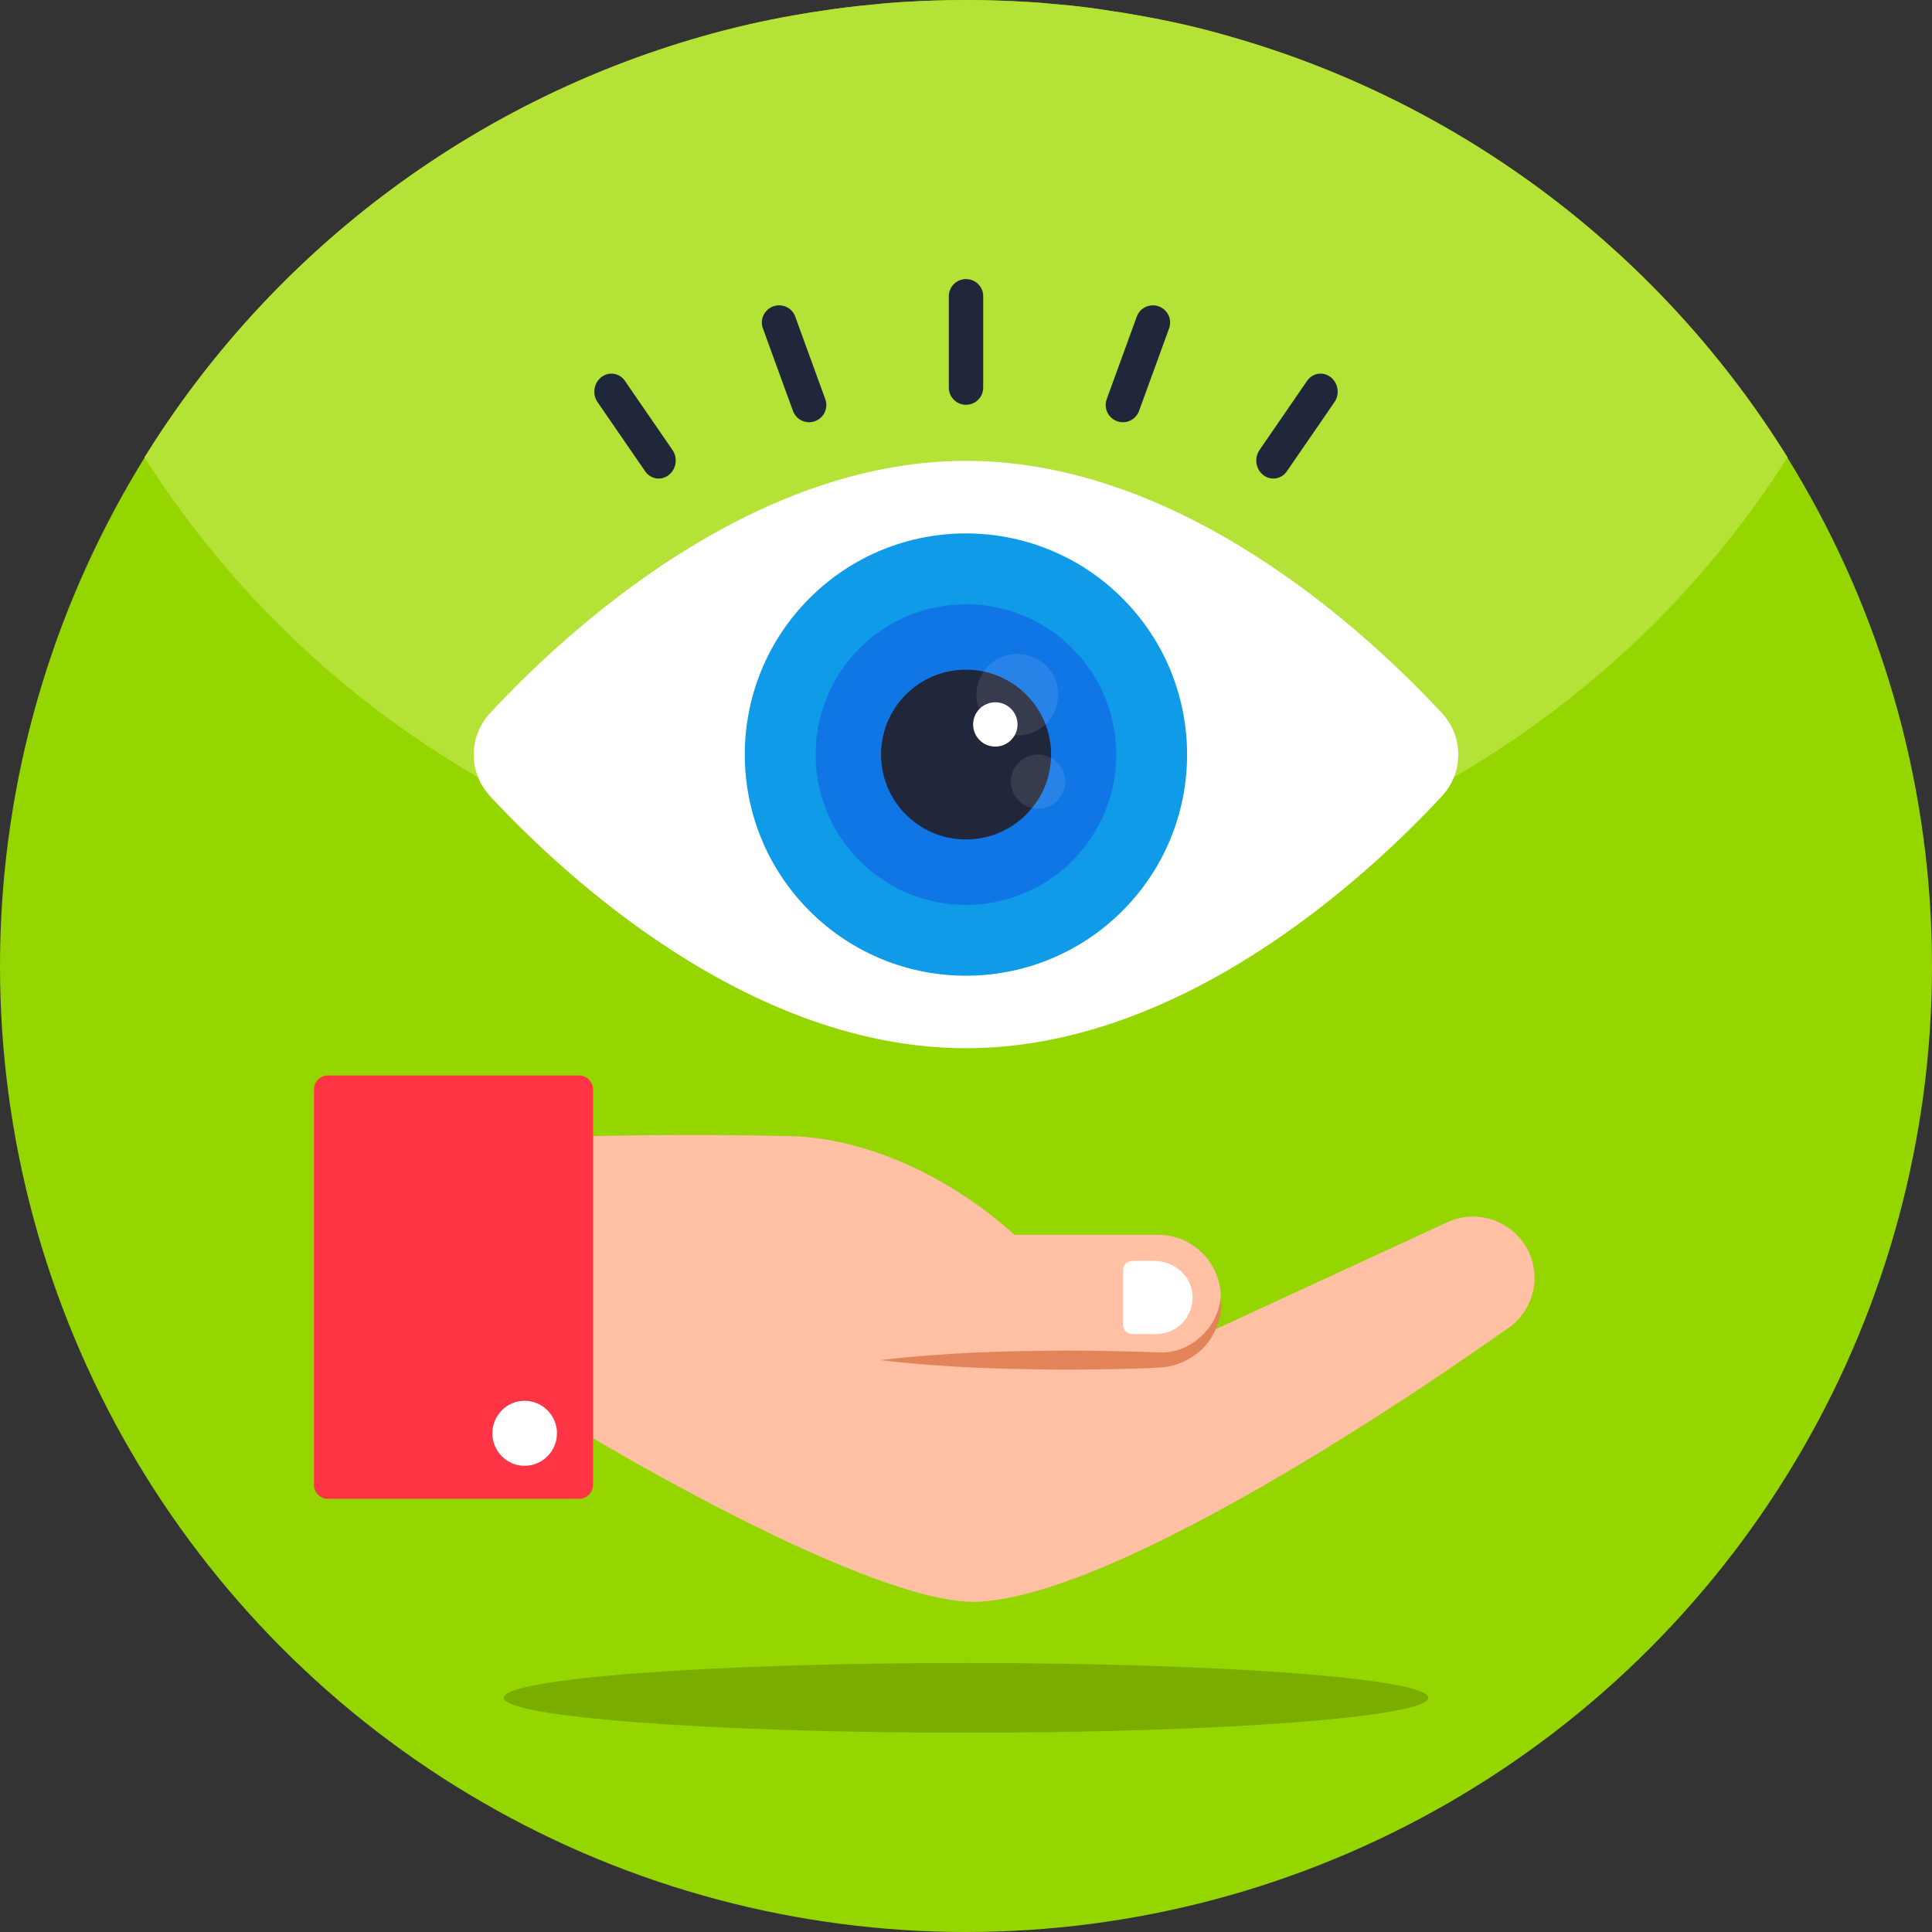 <?xml version="1.0" encoding="UTF-8"?><svg xmlns="http://www.w3.org/2000/svg" xmlns:xlink="http://www.w3.org/1999/xlink" height="64.0" preserveAspectRatio="xMidYMid meet" version="1.0" viewBox="2.0 2.0 64.0 64.0" width="64.0" zoomAndPan="magnify"><rect x="2.0" y="2.0" width="64.0" height="64.0" fill="#333333" stroke="none"/><g><g><g id="change1_1"><circle cx="34" cy="34" fill="#95d600" r="32"/></g></g><g><g id="change2_1"><path d="M61.215,17.15c-5.7,8.97-15.77,14.92-27.22,14.92 s-21.51-5.95-27.21-14.92c4.15-6.69,10.7-11.73,18.45-13.94 C26.245,2.92,27.285,2.68,28.335,2.5c0.25-0.04,0.5-0.09,0.75-0.12 c0.62-0.1,1.24-0.18,1.88-0.23c0.29-0.04,0.58-0.06,0.88-0.08 h0.03c0.35-0.02,0.7-0.04,1.05-0.05C33.275,2.01,33.635,2,33.995,2 c0.36,0,0.72,0.01,1.07,0.02c0.35,0.01,0.7,0.03,1.05,0.05h0.03 c0.28,0.02,0.55,0.04,0.83,0.07c0.65,0.05,1.29,0.13,1.93,0.24 c0.25,0.03,0.5,0.08,0.75,0.12c1.05,0.18,2.08,0.41,3.1,0.71 C50.505,5.42,57.055,10.46,61.215,17.15z" fill="#b5e237"/></g></g><g><g><g><g id="change3_1"><path d="M52.833,44.337c0,0.729-0.401,1.409-1.039,1.768 c0,0-12.003,8.65-17.349,8.954c-3.469,0.195-12.8-5.418-12.8-5.418 l-0-10.005c0,0,3.001-0.085,6.53-0 c2.551,0.061,5.309,1.354,7.43,3.268l4.757-0 c1.148-0,2.078,0.929,2.078,2.077c0,0.413-0.121,0.802-0.334,1.124 h0.006l7.8-3.602C51.26,41.853,52.833,42.837,52.833,44.337z" fill="#ffc0a4"/></g></g><g><g id="change4_1"><path d="M42.441,44.979c0.072,0.522-0.103,1.079-0.445,1.518 c-0.35,0.434-0.886,0.736-1.465,0.796c-1.072,0.067-2.085,0.068-3.13,0.078 c-2.075-0.009-4.15-0.065-6.225-0.315c2.075-0.25,4.15-0.307,6.225-0.316 c1.03,0.003,2.093,0.027,3.095,0.063 C41.414,46.801,42.327,46.035,42.441,44.979z" fill="#e3835a"/></g></g><g><g id="change5_1"><path d="M21.645,38.088l0,13.101c0,0.255-0.207,0.462-0.462,0.462 l-8.321,0c-0.255,0-0.462-0.207-0.462-0.462l-0-13.101 c-0-0.255,0.207-0.462,0.462-0.462l8.321-0 C21.438,37.626,21.645,37.833,21.645,38.088z" fill="#ff3445"/></g></g><g><g id="change6_5"><path d="M41.501,44.879c0.032,0.373-0.107,0.714-0.347,0.961 c-0.221,0.221-0.524,0.354-0.859,0.354l-0.783,0 c-0.171,0-0.31-0.139-0.31-0.309l-0-1.807 c-0-0.171,0.139-0.31,0.31-0.31l0.72-0 C40.869,43.768,41.451,44.235,41.501,44.879z" fill="#fff"/></g></g></g><g><g id="change6_1"><path d="M20.45,49.48c0,0.595-0.482,1.077-1.077,1.077 c-0.581,0-1.063-0.482-1.063-1.077c0-0.595,0.482-1.077,1.063-1.077 C19.968,48.403,20.45,48.885,20.45,49.48z" fill="#fff"/></g></g></g><g><g><g><g><g id="change6_6"><path d="M49.764,28.376c-2.495,2.686-8.614,8.348-15.764,8.348 s-13.269-5.663-15.764-8.348c-0.725-0.777-0.725-1.978,0-2.755 c2.495-2.686,8.611-8.354,15.764-8.354s13.269,5.669,15.764,8.354 C50.489,26.398,50.489,27.599,49.764,28.376z" fill="#fff"/></g></g><g><g><g id="change7_1"><circle cx="33.998" cy="26.996" fill="#0f9be8" r="7.326" transform="rotate(-45 33.998 26.996)"/></g></g></g></g><g><g id="change8_1"><circle cx="33.998" cy="26.996" fill="#1076e5" r="4.98" transform="rotate(-45 33.998 26.996)"/></g></g><g><g id="change9_3"><path d="M36.819,26.996c0,1.554-1.267,2.812-2.821,2.812 c-1.554,0-2.812-1.257-2.812-2.812c0-1.554,1.257-2.812,2.812-2.812 C35.552,24.184,36.819,25.441,36.819,26.996z" fill="#20273a"/></g></g><g><g id="change6_2"><path d="M35.707,25.998c0,0.406-0.331,0.734-0.737,0.734 c-0.406,0-0.734-0.328-0.734-0.734s0.328-0.734,0.734-0.734 C35.376,25.263,35.707,25.592,35.707,25.998z" fill="#fff"/></g></g><g opacity=".1"><g><g id="change6_4"><path d="M37.055,25.012c0,0.748-0.61,1.353-1.358,1.353 c-0.748,0-1.353-0.605-1.353-1.353s0.605-1.353,1.353-1.353 C36.445,23.659,37.055,24.264,37.055,25.012z" fill="#fff"/></g></g></g><g opacity=".1"><g><g id="change6_3"><path d="M37.285,27.893c0,0.496-0.405,0.898-0.901,0.898 c-0.496,0-0.898-0.401-0.898-0.898s0.401-0.898,0.898-0.898 C36.88,26.996,37.285,27.397,37.285,27.893z" fill="#fff"/></g></g></g></g><g><g><g><g><g id="change9_1"><path d="M34.57,11.808v3.031c0,0.316-0.254,0.57-0.57,0.57 s-0.569-0.254-0.569-0.57v-3.031c0-0.309,0.254-0.563,0.569-0.563 S34.57,11.499,34.57,11.808z" fill="#20273a"/></g></g></g><g><g><g id="change9_5"><path d="M28.341,12.483l0.997,2.738 c0.109,0.296-0.043,0.622-0.339,0.731c-0.296,0.109-0.622-0.043-0.731-0.339 l-0.997-2.738c-0.106-0.29,0.045-0.616,0.341-0.725 C27.909,12.042,28.235,12.193,28.341,12.483z" fill="#20273a"/></g></g></g><g><g><g id="change9_2"><path d="M22.7,14.615l1.577,2.292c0.182,0.265,0.127,0.636-0.125,0.83 c-0.252,0.195-0.601,0.138-0.783-0.128l-1.577-2.292 c-0.179-0.26-0.123-0.63,0.129-0.825 C22.172,14.299,22.521,14.356,22.7,14.615z" fill="#20273a"/></g></g></g></g><g><g><g><g id="change9_6"><path d="M39.659,12.483l-0.997,2.738 c-0.109,0.296,0.043,0.622,0.339,0.731c0.296,0.109,0.622-0.043,0.731-0.339 l0.997-2.738c0.106-0.29-0.045-0.616-0.341-0.725 C40.091,12.042,39.765,12.193,39.659,12.483z" fill="#20273a"/></g></g></g><g><g><g id="change9_4"><path d="M45.3,14.615l-1.577,2.292c-0.182,0.265-0.127,0.636,0.125,0.83 c0.252,0.195,0.601,0.138,0.783-0.128l1.577-2.292 c0.179-0.26,0.123-0.63-0.129-0.825 C45.828,14.299,45.479,14.356,45.3,14.615z" fill="#20273a"/></g></g></g></g></g></g><g opacity=".19"><g id="change10_1"><path d="M49.315,58.24c0,0.64-6.858,1.159-15.315,1.159 s-15.315-0.519-15.315-1.159c0-0.64,6.858-1.152,15.315-1.152 S49.315,57.6,49.315,58.24z"/></g></g></g></svg>